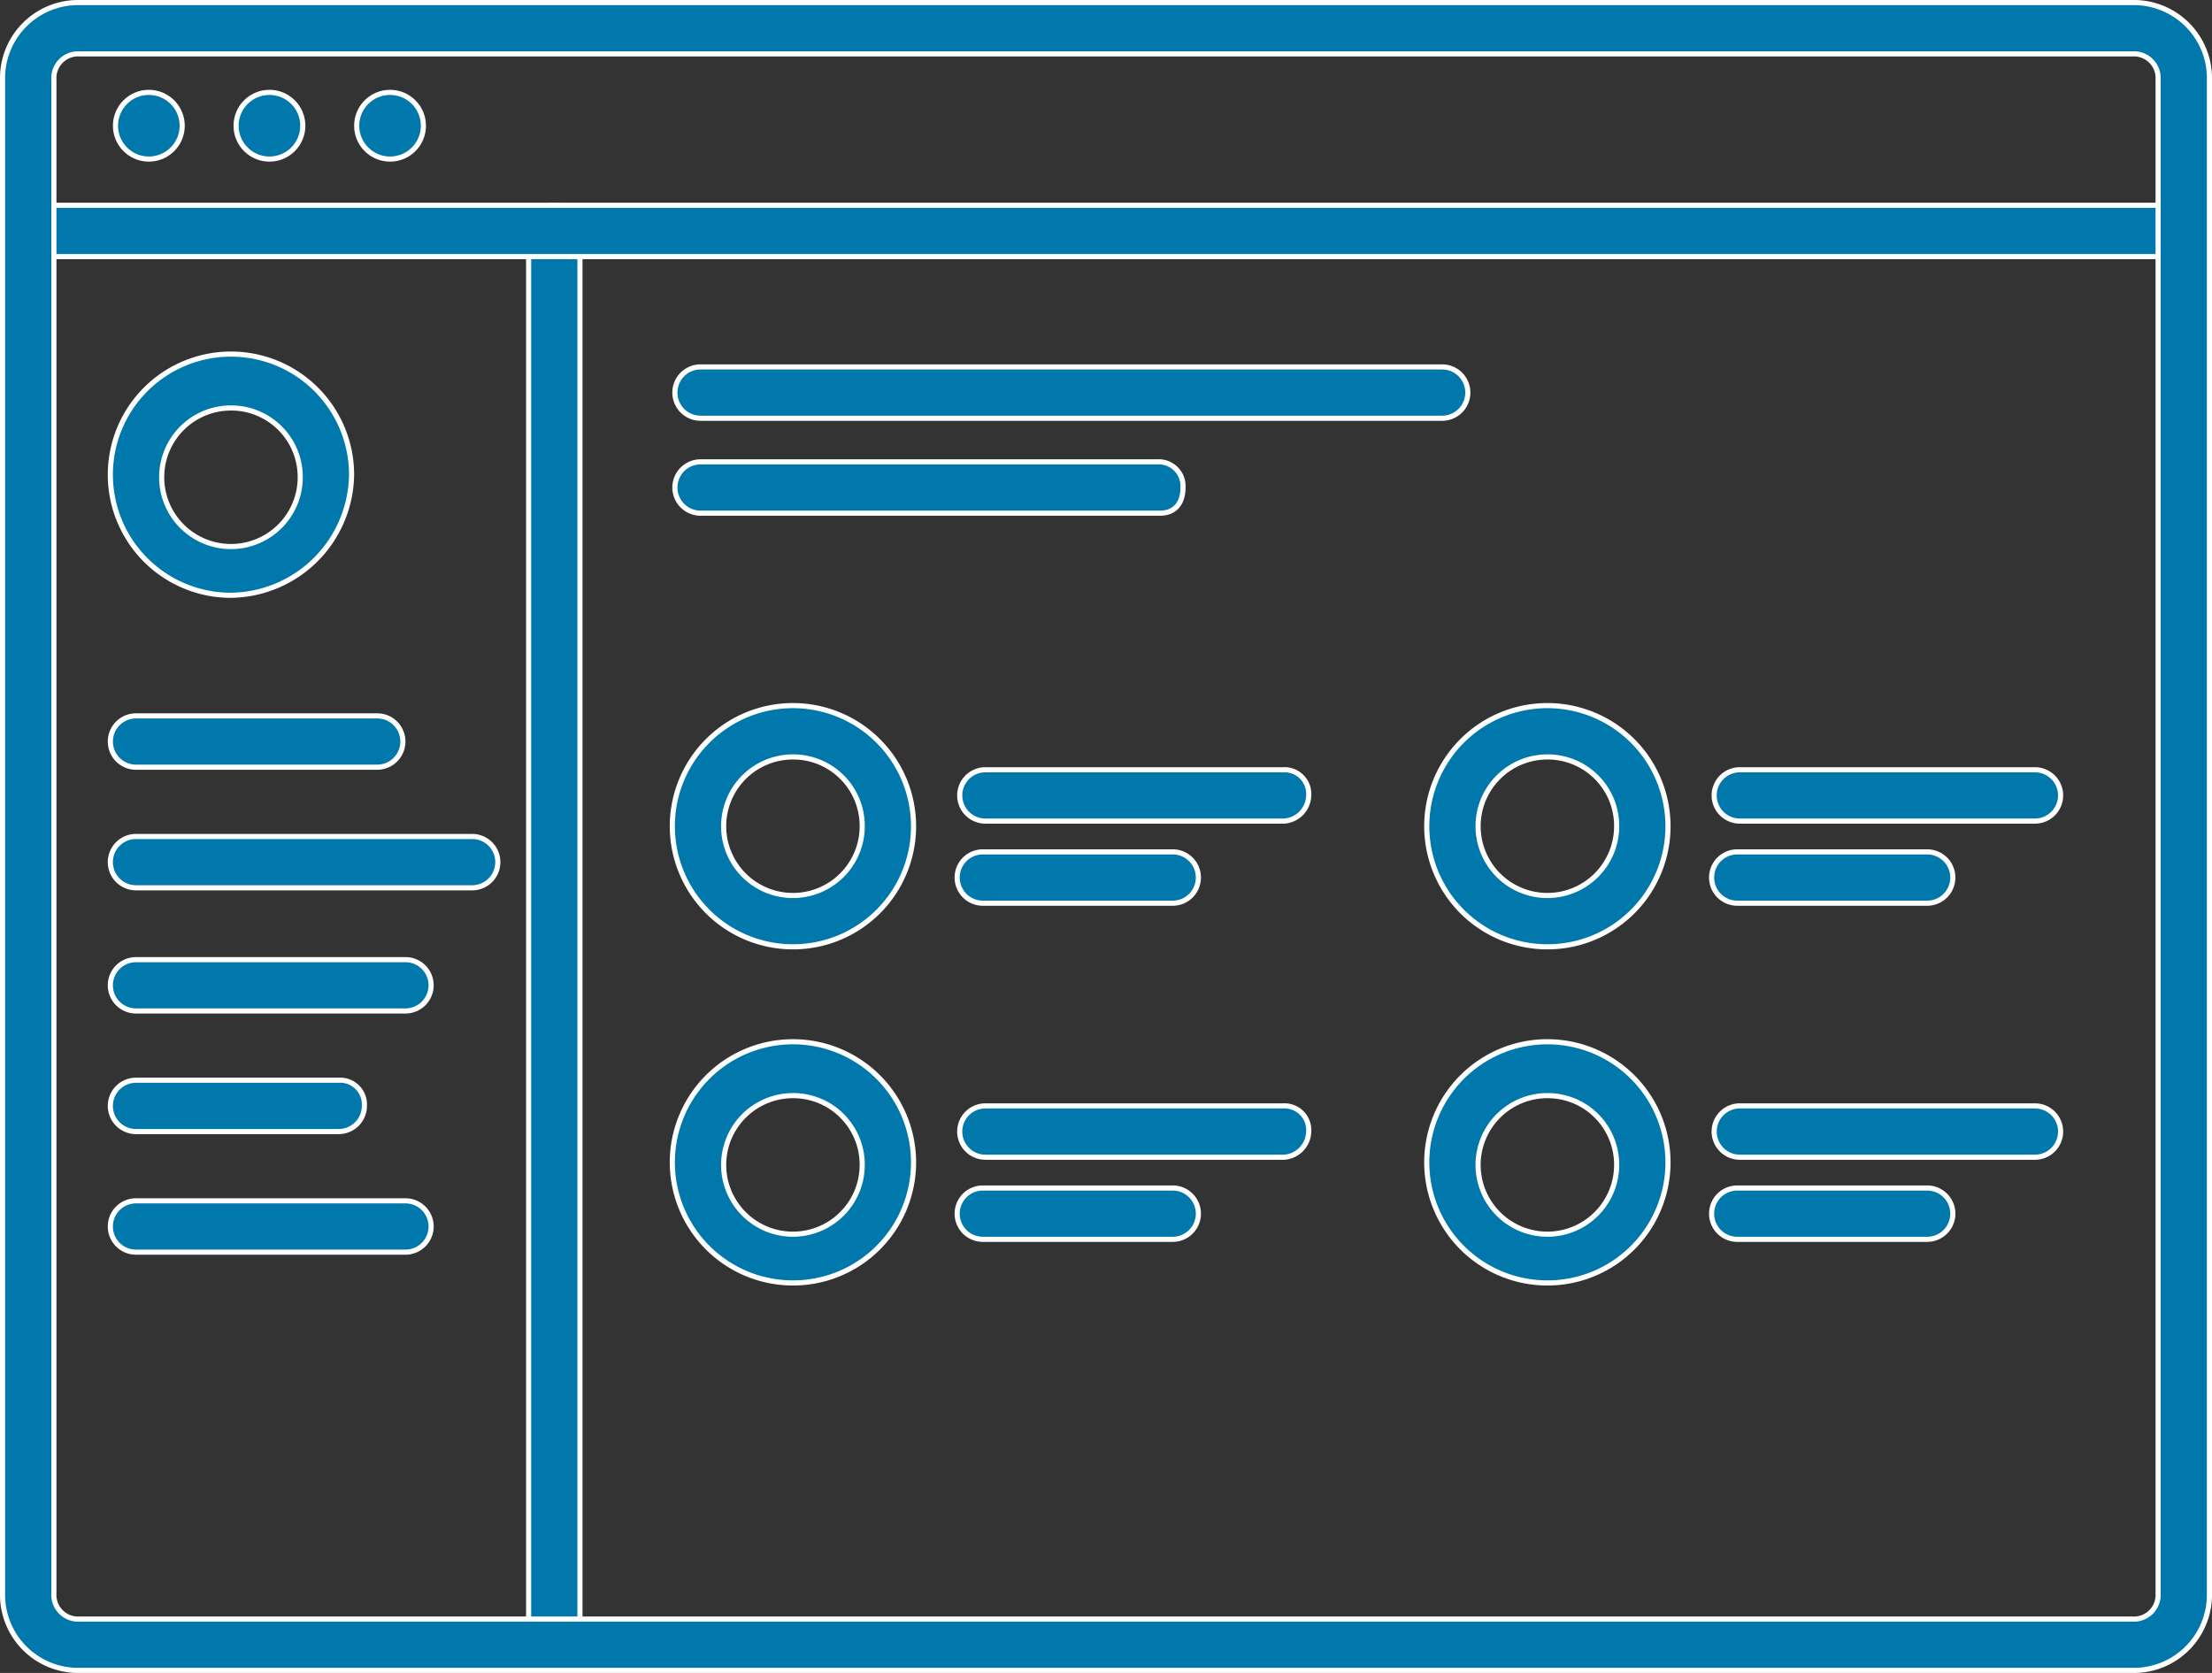<svg xmlns="http://www.w3.org/2000/svg" width="86.2" height="65.2" viewBox="0 0 86.2 65.2">
  <rect x="0" y="0" width="86.2" height="65.2" fill="#333333" stroke="none"/>
  <g id="noun_Wireframe_162996" transform="translate(-6.9 -17.4)">
    <path id="Pfad_268" data-name="Pfad 268" d="M63.1,33.7H34.2a1,1,0,0,1,0-2H63.1a1,1,0,1,1,0,2Z" fill="#0078ab" stroke="#fff" stroke-width="0.2"/>
    <path id="Pfad_269" data-name="Pfad 269" d="M52.1,37.4H34.2a1,1,0,0,1,0-2H52a.945.945,0,0,1,1,1C53,37,52.7,37.4,52.1,37.4Z" fill="#0078ab" stroke="#fff" stroke-width="0.2"/>
    <g id="Gruppe_19" data-name="Gruppe 19">
      <g id="Gruppe_17" data-name="Gruppe 17">
        <path id="Pfad_270" data-name="Pfad 270" d="M56.8,49.4H45.3a1,1,0,0,1,0-2H56.9a.945.945,0,0,1,1,1A1.028,1.028,0,0,1,56.8,49.4Z" fill="#0078ab" stroke="#fff" stroke-width="0.2"/>
        <path id="Pfad_271" data-name="Pfad 271" d="M52.6,52.6H45.2a1,1,0,0,1,0-2h7.4a1,1,0,0,1,0,2Z" fill="#0078ab" stroke="#fff" stroke-width="0.2"/>
      </g>
      <path id="Pfad_272" data-name="Pfad 272" d="M37.8,54.3a4.7,4.7,0,1,1,4.7-4.7A4.695,4.695,0,0,1,37.8,54.3Zm0-7.4a2.7,2.7,0,1,0,2.7,2.7A2.689,2.689,0,0,0,37.8,46.9Z" fill="#0078ab" stroke="#fff" stroke-width="0.2"/>
      <g id="Gruppe_18" data-name="Gruppe 18">
        <path id="Pfad_273" data-name="Pfad 273" d="M56.8,62.5H45.3a1,1,0,0,1,0-2H56.9a.945.945,0,0,1,1,1A1.028,1.028,0,0,1,56.8,62.5Z" fill="#0078ab" stroke="#fff" stroke-width="0.2"/>
        <path id="Pfad_274" data-name="Pfad 274" d="M52.6,65.7H45.2a1,1,0,0,1,0-2h7.4a1,1,0,1,1,0,2Z" fill="#0078ab" stroke="#fff" stroke-width="0.2"/>
      </g>
      <path id="Pfad_275" data-name="Pfad 275" d="M37.8,67.4a4.7,4.7,0,1,1,4.7-4.7A4.695,4.695,0,0,1,37.8,67.4Zm0-7.3a2.7,2.7,0,1,0,2.7,2.7A2.689,2.689,0,0,0,37.8,60.1Z" fill="#0078ab" stroke="#fff" stroke-width="0.2"/>
    </g>
    <g id="Gruppe_22" data-name="Gruppe 22">
      <g id="Gruppe_20" data-name="Gruppe 20">
        <path id="Pfad_276" data-name="Pfad 276" d="M86.2,49.4H74.7a1,1,0,0,1,0-2H86.2a1,1,0,0,1,0,2Z" fill="#0078ab" stroke="#fff" stroke-width="0.2"/>
        <path id="Pfad_277" data-name="Pfad 277" d="M82,52.6H74.6a1,1,0,0,1,0-2H82a1,1,0,0,1,0,2Z" fill="#0078ab" stroke="#fff" stroke-width="0.2"/>
      </g>
      <path id="Pfad_278" data-name="Pfad 278" d="M67.2,54.3a4.7,4.7,0,1,1,4.7-4.7A4.695,4.695,0,0,1,67.2,54.3Zm0-7.4a2.7,2.7,0,1,0,2.7,2.7A2.689,2.689,0,0,0,67.2,46.9Z" fill="#0078ab" stroke="#fff" stroke-width="0.2"/>
      <g id="Gruppe_21" data-name="Gruppe 21">
        <path id="Pfad_279" data-name="Pfad 279" d="M86.2,62.5H74.7a1,1,0,0,1,0-2H86.2a1,1,0,0,1,0,2Z" fill="#0078ab" stroke="#fff" stroke-width="0.2"/>
        <path id="Pfad_280" data-name="Pfad 280" d="M82,65.7H74.6a1,1,0,0,1,0-2H82a1,1,0,0,1,0,2Z" fill="#0078ab" stroke="#fff" stroke-width="0.2"/>
      </g>
      <path id="Pfad_281" data-name="Pfad 281" d="M67.2,67.4a4.7,4.7,0,1,1,4.7-4.7A4.695,4.695,0,0,1,67.2,67.4Zm0-7.3a2.7,2.7,0,1,0,2.7,2.7A2.689,2.689,0,0,0,67.2,60.1Z" fill="#0078ab" stroke="#fff" stroke-width="0.2"/>
    </g>
    <path id="Pfad_290" data-name="Pfad 290" d="M28.5,82a.945.945,0,0,1-1-1V26.4a1,1,0,0,1,2,0V81A1.075,1.075,0,0,1,28.5,82Z" fill="#0078ab" stroke="#fff" stroke-width="0.2"/>
    <path id="Pfad_283" data-name="Pfad 283" d="M92,27.4H8.5a1,1,0,0,1,0-2H92a1,1,0,0,1,0,2Z" fill="#0078ab" stroke="#fff" stroke-width="0.2"/>
    <circle id="Ellipse_1" data-name="Ellipse 1" cx="1.3" cy="1.3" r="1.3" transform="translate(11.4 21)" fill="#0078ab" stroke="#fff" stroke-width="0.2"/>
    <circle id="Ellipse_2" data-name="Ellipse 2" cx="1.3" cy="1.3" r="1.3" transform="translate(16.1 21)" fill="#0078ab" stroke="#fff" stroke-width="0.2"/>
    <circle id="Ellipse_3" data-name="Ellipse 3" cx="1.3" cy="1.3" r="1.3" transform="translate(20.8 21)" fill="#0078ab" stroke="#fff" stroke-width="0.2"/>
    <path id="Pfad_284" data-name="Pfad 284" d="M21.6,47.3H12.2a1,1,0,0,1,0-2h9.4a1,1,0,0,1,0,2Z" fill="#0078ab" stroke="#fff" stroke-width="0.2"/>
    <path id="Pfad_285" data-name="Pfad 285" d="M25.3,52H12.2a1,1,0,1,1,0-2H25.3a1,1,0,0,1,0,2Z" fill="#0078ab" stroke="#fff" stroke-width="0.2"/>
    <path id="Pfad_286" data-name="Pfad 286" d="M22.7,56.8H12.2a1,1,0,1,1,0-2H22.7a1,1,0,1,1,0,2Z" fill="#0078ab" stroke="#fff" stroke-width="0.2"/>
    <path id="Pfad_287" data-name="Pfad 287" d="M20.1,61.5H12.2a1,1,0,0,1,0-2h7.9a.945.945,0,0,1,1,1A1,1,0,0,1,20.1,61.5Z" fill="#0078ab" stroke="#fff" stroke-width="0.2"/>
    <path id="Pfad_288" data-name="Pfad 288" d="M22.7,66.2H12.2a1,1,0,1,1,0-2H22.7a1,1,0,1,1,0,2Z" fill="#0078ab" stroke="#fff" stroke-width="0.2"/>
    <path id="Pfad_289" data-name="Pfad 289" d="M15.9,40.6a4.7,4.7,0,1,1,4.7-4.7A4.76,4.76,0,0,1,15.9,40.6Zm0-7.3A2.7,2.7,0,1,0,18.6,36,2.689,2.689,0,0,0,15.9,33.3Z" fill="#0078ab" stroke="#fff" stroke-width="0.2"/>
    <path id="Pfad_282" data-name="Pfad 282" d="M90,82.5H10a2.946,2.946,0,0,1-3-3v-59a2.946,2.946,0,0,1,3-3H90a2.946,2.946,0,0,1,3,3v59A2.946,2.946,0,0,1,90,82.5Zm-80-63a.945.945,0,0,0-1,1v59a.945.945,0,0,0,1,1H90a.945.945,0,0,0,1-1v-59a.945.945,0,0,0-1-1Z" fill="#0078ab" stroke="#fff" stroke-width="0.2"/>
  </g>
</svg>
